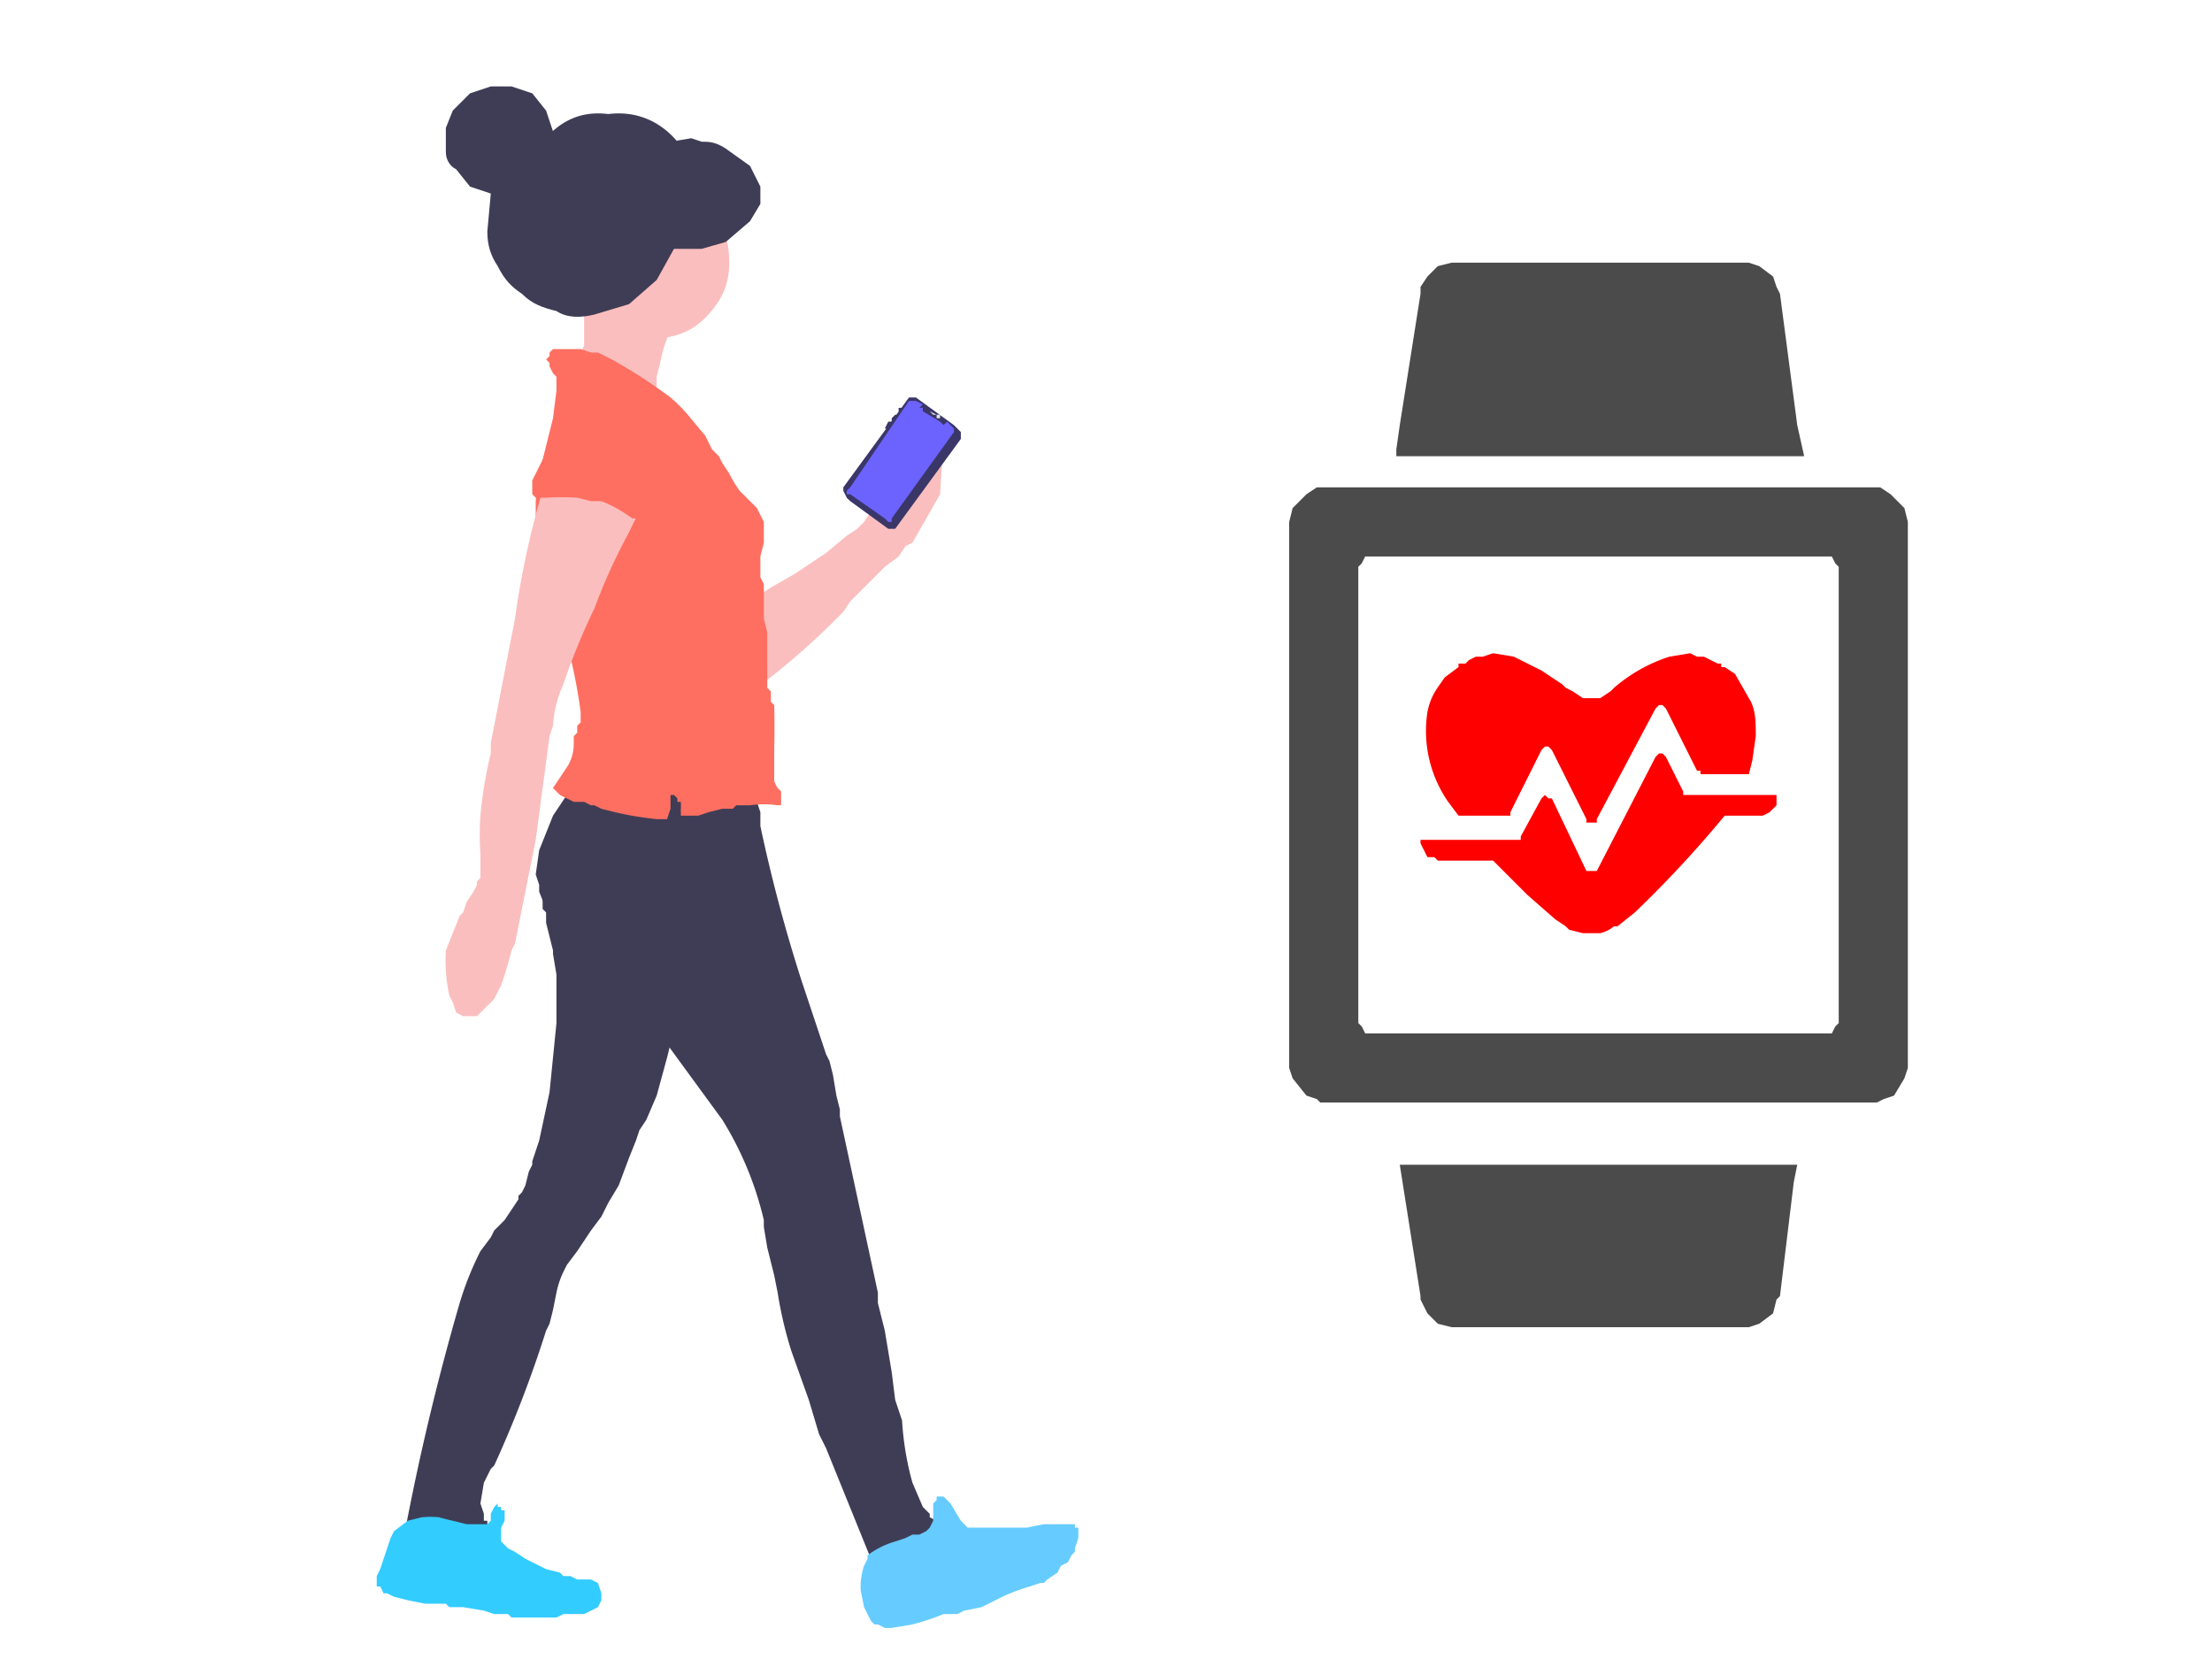 <svg image-rendering="optimizeSpeed" baseProfile="basic" version="1" xmlns="http://www.w3.org/2000/svg" viewBox="0 0 640 480"><defs><mask id="a"><path fill="#FFF" d="M0 0h640v480H0z"/></mask></defs><g mask="url(#a)"><path fill="#4b4b4b" d="M420 337h-15l6 38v1l2 4 3 3 4 1h86l3-1 4-3 1-4 1-1 4-33 1-5H420zM543 141h-1-1-156-1-2-1l-3 2-4 4-1 4v158l1 3 4 5 3 1 1 1h161l2-1 3-1 3-5 1-3V153v-2l-1-4-4-4-3-2h-1zM393 295V165v-1l1-1 1-2h2c0-1 0-1 0 0h133l1 2 1 1v132l-1 1-1 2H395l-1-2-1-1v-1z"/><path fill="red" d="M435 236h2v-1l9-18 1-1h1l1 1 10 20v1h3v-1l17-32 1-1h1l1 1 9 18h1v1h14l1-4 1-7c0-4 0-8-2-11l-4-7-3-2h-1v-1h-1l-2-1-2-1h-1-1l-2-1-6 1a46 46 0 0 0-16 9l-1 1-3 2h-5l-3-2-2-1-1-1-6-4-8-4-6-1-3 1h-1-1l-2 1-1 1h-2v1l-4 3c-2 3-4 5-5 10a36 36 0 0 0 6 26l3 4h13z"/><path fill="red" d="M416 249h16l3 3 7 7 8 7 3 2 1 1 4 1h5a10 10 0 0 0 4-2h1l5-4a327 327 0 0 0 26-28h11l2-1 2-2v-2-1h-25-1-1v-1l-5-10-1-1h-1l-1 1-17 33h-1-1-1l-10-21h-1l-1-1-1 1-6 11v1h-29v1l1 2 1 2h2l1 1z"/><path fill="#4b4b4b" d="M522 132l-2-9-5-38-1-2-1-3-4-3-3-1h-85-1l-4 1-3 3-2 3v2l-6 38-1 7v2h118z"/><path fill="#3f3d56" d="M204 60c0 8-2 15-8 20-5 6-12 8-20 8s-14-2-19-8c-6-5-9-12-8-20-1-8 2-14 8-19 5-6 11-9 19-8 8-1 15 2 20 8 6 5 8 11 8 19zM160 276l1 6v14l-2 20-3 14-2 6v1l-1 2-1 4-1 2-1 1v1l-2 3-2 3-2 2-1 1-1 2-3 4a90 90 0 0 0-6 15 713 713 0 0 0-16 67h1l2 1 22-1v-1l-1-2v-1h-1v-2l-1-3 1-6 2-4 1-1a342 342 0 0 0 15-39l1-2 1-4 1-5a26 26 0 0 1 2-6l1-2 3-4 4-6 3-4 1-2 1-2 3-5 3-8 2-5 1-3 2-3 3-7 3-11 2-8a86 86 0 0 0 2-14l-1-11v-8-3l-1-1v-1h-1-1l-29-2h-5l-2 1v4l1 1v3l1 4 1 4v1z"/><path d="M160 276l1 6v14l-2 20-3 14-2 6v1l-1 2-1 4-1 2-1 1v1l-2 3-2 3-2 2-1 1-1 2-3 4a90 90 0 0 0-6 15 713 713 0 0 0-16 67h1l2 1 22-1v-1l-1-2v-1h-1v-2l-1-3 1-6 2-4 1-1a342 342 0 0 0 15-39l1-2 1-4 1-5a26 26 0 0 1 2-6l1-2 3-4 4-6 3-4 1-2 1-2 3-5 3-8 2-5 1-3 2-3 3-7 3-11 2-8a86 86 0 0 0 2-14l-1-11v-8-3l-1-1v-1h-1-1l-29-2h-5l-2 1v4l1 1v3l1 4 1 4v1z" fill="none"/><path fill="#3f3d56" d="M166 227l-2 3-4 6-4 10-1 7 1 3v2l2 5a52 52 0 0 0 9 10l2 2 6 7c4 4 9 8 15 16l19 26a97 97 0 0 1 12 29v2l1 6 2 8 1 5a114 114 0 0 0 4 17l5 14 3 10 2 4 15 37 8-2c3-1 6-2 8-5l5-7h-1l-1-1-2-1-2-1v-1l-2-2-3-7a85 85 0 0 1-3-18l-1-3-1-3-1-8-2-12-2-8v-3l-11-51v-2l-1-4-1-6-1-4-1-2-2-6-5-15a449 449 0 0 1-12-45v-1-3l-1-3-1-2-1-1h-1l-2-2a14 14 0 0 0-6-1h-1-4a117 117 0 0 0-23-1 58 58 0 0 0-14 2z"/><path fill="#3cf" d="M127 439a24 24 0 0 0-5 0l-4 1-4 3-1 2-1 3-2 6-1 2v3h1l1 2h1l2 1 4 1 5 1h6l1 1h4l6 1 3 1h4l1 1h13l2-1h6l2-1 2-1 1-2v-2l-1-3-2-1h-1-1-1-1l-2-1h-2l-1-1-4-1-6-3-3-2-2-1-1-1-1-1v-1-1-1-1l1-2v-3h-1v-1h-1v-1l-1 1-1 2v2l-1 1h-2-4l-4-1a78 78 0 0 1-4-1z"/><path fill="#6cf" d="M249 460l1 5 2 4 1 1h1l2 1h2l6-1a69 69 0 0 0 9-3h4l2-1 5-1 6-3a58 58 0 0 1 8-3l3-1h1l1-1 3-2a19 19 0 0 1 1-2l2-1 1-2 1-1v-1l1-3v-2-1h-1v-1h-1-8l-5 1h-17l-1-1-1-1-3-5-1-1-1-1h-1-1v1l-1 1v5l-1 2-1 1-2 1h-2l-2 1-3 1a25 25 0 0 0-8 4v1l-1 2a19 19 0 0 0-1 6v1z"/><path fill="#fbbebe" d="M248 153l2-2 2-3 1-3 1-3 1-8v-1l1-3 1-4 1-3 1-1 1-1 3-1 4-1 3 1v1h1l1 1v2l1 2-1 17-8 14-2 1-2 3-4 3-3 3-1 1-1 1-2 2-3 3-2 3-1 1a210 210 0 0 1-24 21v-2-4a6101 6101 0 0 1 0-10v-2l-1-1v-2-3l1-2 1-1 3-2 7-4 9-6 6-5 3-2zM169 96v4l-2 4-2 2-1 1a729 729 0 0 1 27 9l-1-2v-2-1-2l1-4a37 37 0 0 1 5-13v-1-1-1-1l-2-1h-1-1a131 131 0 0 0-21-3h-2v2 10z"/><path fill="#fbbebe" d="M211 76c0 6-2 11-7 16-4 4-9 6-16 6-6 0-11-2-16-6-5-5-7-10-7-16 0-7 2-12 7-16 5-5 10-7 16-7 7 0 12 2 16 7 5 4 7 9 7 16z"/><path fill="#ff6f61" d="M211 137l-2-3-1-2-2-2-2-4-5-6a46 46 0 0 0-5-5 148 148 0 0 0-17-11l-4-2h-2l-3-1h-6-1-1l-1 1v1l-1 1 1 1v1l1 2 1 1v4l-1 8-3 12a100 100 0 0 0-2 12v6l3 14 6 21a159 159 0 0 1 4 20v3l-1 1v2l-1 1v2c0 1 0 4-2 7l-4 6 2 2a30 30 0 0 0 2 1l2 1h3l2 1h1l2 1 4 1a95 95 0 0 0 12 2h3l1-3v-4h1l1 1v1h1v2a4 4 0 0 0 0 1v1h5l3-1 4-1h3l1-1h4a27 27 0 0 1 8 0h1v-1-1-1-1l-1-1a11 11 0 0 1-1-2v-1-1-2-5a254 254 0 0 0 0-13l-1-1a25 25 0 0 0 0-3l-1-1v-1-1-3-3-3-1-1-3l-1-4v-3-1-2-3-1l-1-2v-1-1-1-3l1-4v-3-1-2l-2-4-5-5a36 36 0 0 1-3-5z"/><path fill="#fbbebe" d="M160 134l-2 4-3 11a254 254 0 0 0-6 30l-7 36v3a120 120 0 0 0-3 18 78 78 0 0 0 0 11v7l-1 1v1l-1 2-2 3-1 3-1 1-4 10a48 48 0 0 0 1 13l1 2 1 3 2 1h4l2-2 1-1 1-1 1-1 2-4a101 101 0 0 0 3-10l1-2 6-30 4-30 1-3a33 33 0 0 1 3-12 184 184 0 0 1 9-22 167 167 0 0 1 10-22 135 135 0 0 1 7-13l-2-1a109 109 0 0 0-13-4l-6-1-2-1h-1-5z"/><path fill="#ff6f61" d="M172 145h-1l-4-1a78 78 0 0 0-9 0h-2-1l-1-1v-1-1-1-1l3-6 1-2 1-1v-1h1l2-1h7a63 63 0 0 1 10 0l2 1h1l4 2 5 3 2 4 1 1v1l1 1v3l-1 1v1l-1 1-2 2-3 1-3 1-1-1h-1l-3-2a37 37 0 0 0-6-3h-2z"/><path fill="#3f3d56" d="M200 40l-6 1-7 3-12-7c-6-1-12 0-15 1l-2-6-4-5-6-2h-6l-6 2-5 5-2 5v7c0 2 1 4 3 5l4 5 6 2-1 11c0 4 1 7 3 10 2 4 4 6 7 8 3 3 6 4 10 5 3 2 7 2 11 1l10-3 8-7 5-9h8l7-2 7-6 3-5v-3-2l-3-6-7-5c-3-2-5-2-7-2l-3-1z"/><path d="M204 64h-5l-1 4-3 4h8l6-2 8-5 2-5 1-2-1 1-3 2-6 2-4 1h-2zM172 84l-12-3c-4-2-7-4-10-8s-4-7-5-12 0-10 1-13l-7-3-5-5-1-7v-2-1l-3 6-1 6 2 7 5 4 6 3-1 12c0 5 2 8 4 12l9 8c4 2 8 4 12 4 5 0 8 0 12-2l11-7 6-10-10 8-13 3z" fill="none"/><path fill="#3a3768" d="M273 130v1l-2 3 2-4zM261 118v1h-1v-1h1zM260 120l-2 2v-1l1-1h1zM258 122l-1 2h-1l1-2h1z"/><path fill="#3a3768" d="M265 116h1l11 8 1 1v2l-19 26h-2l-11-8-1-1v-2l19-25 1-1z"/><path d="M265 116h1l11 8 1 1v2l-19 26h-2l-11-8-1-1v-2l19-25 1-1z" fill="none"/><path fill="#3a3768" d="M264 115h1l11 8 1 1v1l-18 26-2 1h-1l-11-8-1-2v-1l19-26h1z"/><path fill="#6c63ff" d="M275 123l-1-1-1 1-1-1-5-3v-1h-1l1-1-2-1h-1-1l-17 25-1 1v1h1l10 7 1 1h1v-1l18-25v-1l-1-1z"/><path fill="#e6e8ec" d="M269 119l2 1h-1l-1-1zM272 121h-1v-1h1v1z"/></g></svg>